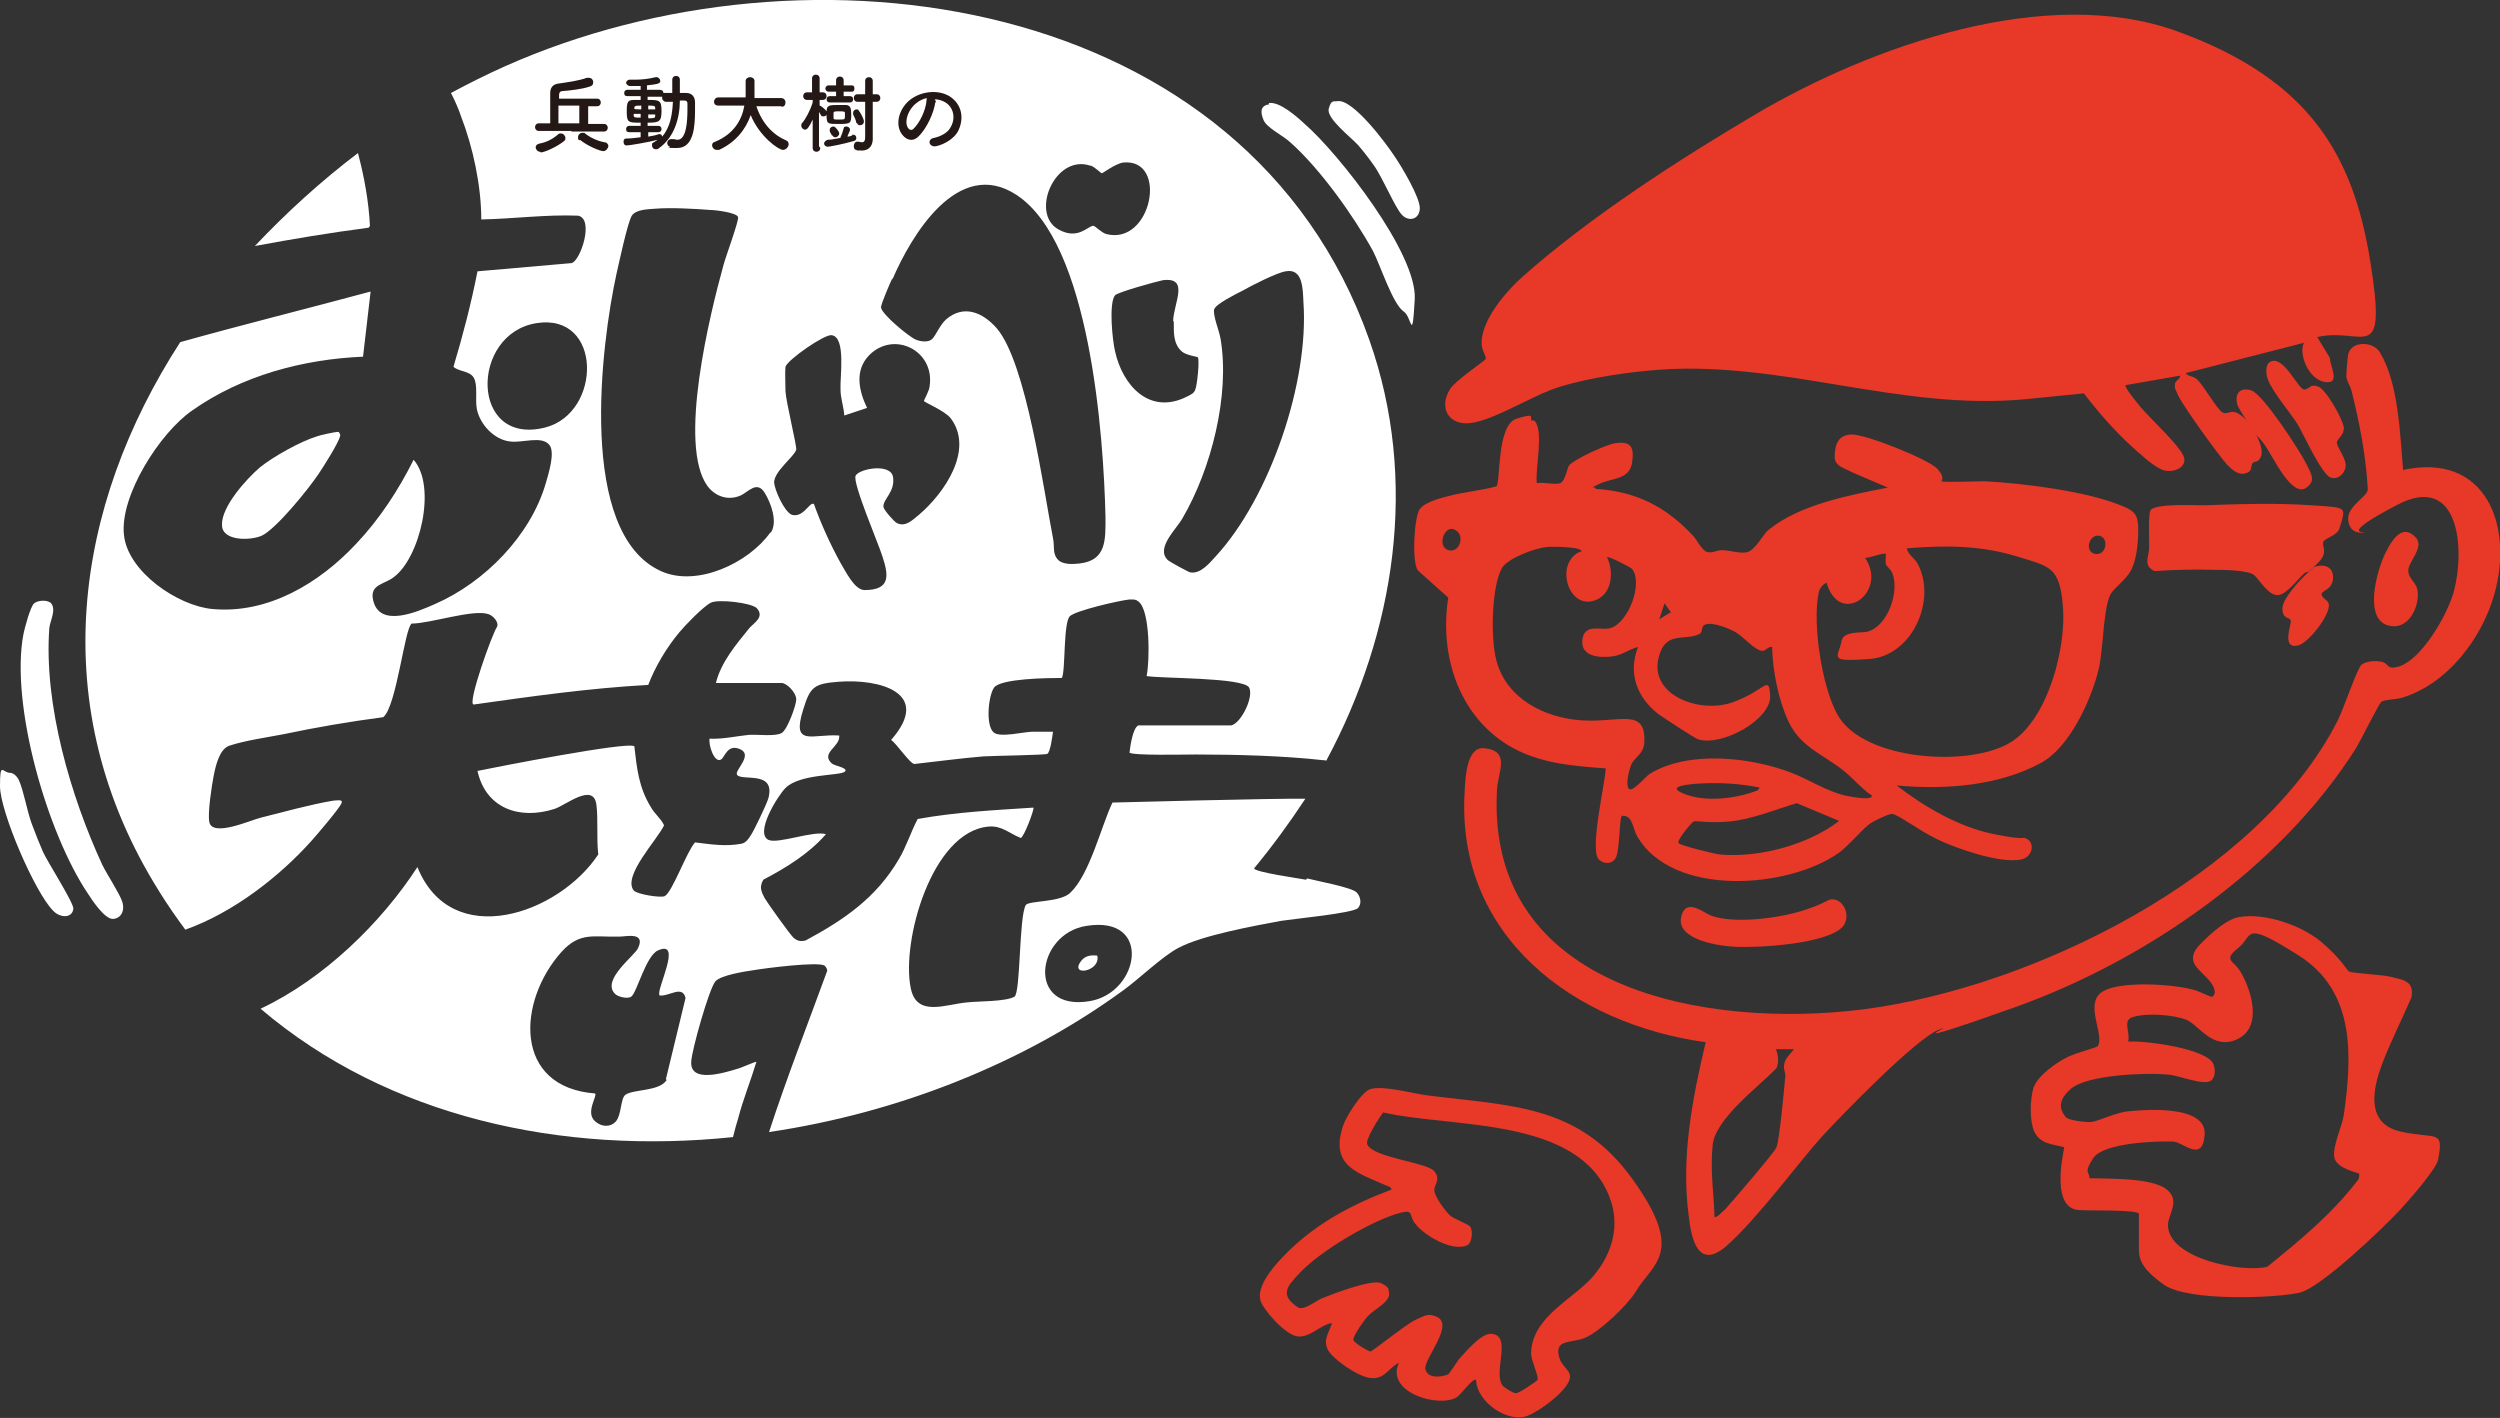 <?xml version="1.0" encoding="UTF-8"?>
<svg id="_レイヤー_1" data-name="レイヤー_1" xmlns="http://www.w3.org/2000/svg" version="1.1" viewBox="0 0 395.3 224.2">
  <rect x="0" y="0" width="395.3" height="224.2" fill="#333333" stroke="none"/>
  <!-- Generator: Adobe Illustrator 29.4.0, SVG Export Plug-In . SVG Version: 2.1.0 Build 152)  -->
  <defs>
    <style>
      .st0 {
        fill: #e73828;
      }

      .st1 {
        fill: #231815;
      }

      .st2 {
        fill: #fff;
      }
    </style>
  </defs>
  <g>
    <path class="st2" d="M8,95.3c1,1-.1,2.9-.2,4-.9,12.1,3.4,26.7,8.4,37.5.8,1.6,2.6,4.3,3.1,5.7s-.1,2.7-1.4,2.8-3.3-2.9-4-4c-6.4-9.5-12.3-29.8-10.2-41,.2-1,1.1-4.4,1.7-4.9s2.1-.6,2.7,0Z"/>
    <path class="st2" d="M200.6,16.3c1.7-.3,4.4,2.1,5.7,3.3,5.4,4.7,17.8,20.5,17.4,27.7s-.5,2.8-1.7,2c-1.8-1.2-3.7-7.3-4.9-9.6-3-5.5-8.5-13.2-13.2-17.3-1.1-1-3.6-2.2-4.1-3.4s-.6-2.3.9-2.5Z"/>
    <path class="st2" d="M1.6,122.2c.6,0,1.2.7,1.4,1.2.7,1.5,1.3,4.9,2,6.8s1.2,3.1,1.8,4.5,4.9,8.1,4.8,9c-.2,1.6-2.2,1.4-3.2.3C5.5,141.1,0,128.3,0,124.3s.4-2.1,1.6-2.1Z"/>
    <path class="st2" d="M211.5,16c2.4-.4,7.7,6.7,9,8.7,1.1,1.6,4.1,6.6,4,8.3s-1.7,2.1-2.8,1-3.1-6-4.5-7.9c-.7-1-1.7-2.3-2.5-3.2-1.1-1.2-5-4.2-4.6-5.7s.8-1.1,1.3-1.2Z"/>
    <g>
      <path class="st2" d="M170.9,152c-1.8,2.5,3.2,1.6,2.6-.9-1.1-.1-1.9,0-2.6.9Z"/>
      <path class="st2" d="M58.5,35.8c-.2-4-.9-7.8-1.9-11.6-5.8,4.4-11.3,9.4-16.3,14.7,5.9-1.1,11.9-2.1,18-2.9l.2-.3Z"/>
      <path class="st2" d="M53.3,68.3c-.3,0-2.7.5-3.2.7-2.6.8-6.9,3.2-9,4.9-2.1,1.8-6.1,6.2-6,9.1,0,2.6,4.5,2.5,6.3,1.7,2.3-1.1,7.4-7.4,9-9.8.8-1.2,3.1-4.8,3.4-6,0-.3-.2-.6-.3-.6Z"/>
      <path class="st2" d="M206.5,139.1c-1-.2-8.2-1.2-8.2-1.8,2.9-3.5,5.6-7.2,8.1-11-4.2-.1-30.5.6-30.5.6-1.8,3.8-3.6,11.4-6.7,14.3-1.6,1.5-6.5,1.2-7,1.9-1.1,1.9-.8,13.9-1.8,14.5-1.4.8-5.8.7-7.5.9-3.4.3-8,2.4-8.9-2.3-1.5-7.3,3.3-24.7,12.3-25.5,2.1-.2,3.3,1.1,5.1,1.8.5-.1,2.2-4.6,2-4.8-6.1.4-12.2.7-18.3,1.8-1.1,2.1-1.8,4.4-3,6.4-3.6,6.1-8.6,9.5-14.7,12.8-.8.2-1.3.1-1.9-.4-.5-.4-4.2-5.6-4.6-6.3-.5-1-.9-1.7-.2-2.9,3.6-1.9,7.2-4.1,9.9-7.2-2-.6-7.6,1.6-9.1.9-2.2-1.1,1.5-7,2.7-8.2,2.3-2.3,8.7-1.9,9.4-2.6.6-.6-1.7-.9-2.1-1.3-1.8-1.7,1.4-2.6,1.2-4.4-4.2-.3-7.6,1.9-5.7-4.1,1.1-3.6,1.7-4.1,5.6-4.4,6.4-.5,14.9,1.7,8.3,9.2.9.6,3,3.8,3.7,3.8,3.6-.4,7.3-.9,10.9-1.2,1.5-.1,9.7-.2,10.1-.4.5-.3.8-2.8.9-3.5-1.1,0-2.1,0-3.2,0-1.4,0-5.2,1-6.2.1-1.3-1.2-.8-5.9.1-7.1,1.1-1.4,8.3-1.5,10.7-1.5.6-1,.2-8.9,1.3-9.8,1.1-.9,7.6-2.4,9.3-2.6.6,0,1-.1,1.5.3,1.9,1.4,1.8,9.5,1.3,11.8,2.3.4,15.2.2,16.2,1.8.8,1.4-1.2,5.6-2.8,6h-14.7c-.9.4-1.3,3.4-1.4,4.3.4.5,9,.3,10.4.3,6.4,0,13.9.2,20.2.9.2,0,.4,0,.5.1,10.9-20.3,14.7-44.3,6.8-66.6C197.1-1.1,127.8-10.9,79.8,10.5c-2.9,1.3-5.7,2.7-8.5,4.2.7,1.3,1.3,2.8,1.6,3.7,1.9,4.9,3.2,11,3.2,16.3,5.1-.1,10.2-.8,15.3-.6,2.6.5.4,7.1-1,7.5l-14.9,1.3c-1,5.1-2.3,10.1-3.8,15.1.9.8,2.5.6,3.2,1.7.7,1.2.2,3.4.5,5,.5,2.4,2.7,4.8,5.2,5.1,2,.3,5.1-1,6.3.6.9,1.2-.2,4.6-.6,6-2.4,8.3-9.7,15.7-17.5,19.1-2.7,1.2-8.8,3.9-9.8-.6-.6-2.5,1.8-2.5,3.2-3.6,4.2-3,6.9-14.4,3.2-18.6-2.4,4.8-5.4,9.4-9.1,13.3-5.8,6.2-13.9,11.1-22.7,10.3-5.5-.5-13.4-5.9-14-11.7-.7-6.2,5.7-16.2,10.8-19.7,7.8-5.5,17.5-8.1,27-8.5l1.2-10.3c-10,2.7-20.1,5.2-30.1,8-16.7,25.8-21.7,57.6-3.3,86.9,1.3,2.1,2.7,4.1,4.1,6,7.6-2.7,14.9-8.4,20-14.1.8-.9,4.4-5.1,4.7-5.9.3-.7-.9-.4-1.3-.4-3.6.6-7.9,1.8-11.5,2.7-1.6.4-7.6,3.1-8.1.7-.3-1.4.4-5.9.7-7.4.3-1.5.9-4.2,2.5-4.7,2.4-.8,5.9-1.3,8.5-1.8,5.2-1.1,10.5-2,15.8-2.7,2.1-1.7,3.4-14.2,4.5-14.8,2.9,0,9.7-2.3,12.1-1.5.7.2,1.7,1.2,1.4,2-.7.9-4.8,12.3-3.7,12.3,9.2-1.3,18.4-2.6,27.6-3.1,1.1-2.9,2.9-5.9,4.9-8.3.9-1.1,3.8-4.1,5-4.7,1.1-.6,6.5,0,7.3.9,1.2,1.4-.5,2.3-1.2,3.1-2.1,2.6-4.5,5.4-5.3,8.7h10.4c.8,0,2.3,1.5,2.3,2.6,0,.9-1.4,4.8-2.3,5.3-1,.6-3.8.2-5.2.3-2,.2-4.1.7-6.2.6-.2.9.7,3.9,1.8,3.3.6-.3,1-2.6,3.1-1.6,1.9.9-.8,3.2-.6,3.9.4,1.3,6.2-.8,5,3.8-.2.8-2.3,5.2-2.8,5.9-.4.6-.7,1.1-1.4,1.3-2.6.5-4.9.1-7.4-.2-1.3,1.4-3.6,7.9-4.8,8.5-.7.3-4.4-.3-4.9-.9-1.8-2.3,3.8-8.1,4.8-10.3-.5-1.1-1.5-1.8-2.1-2.9-1.9-3.1-2.2-6.1-2.6-9.6-1-.8-21.9,3.3-24.8,3.9,1.3,5.9,6.6,7.8,12.2,6,1.8-.6,6.1-4.2,6.6-.7.3,2.3,0,5.5.3,7.9-6.2,9.4-23.2,15.4-28.6,2-5.7,8.8-14.8,17.7-24.8,22.4,20.2,17.2,47.7,23.1,74.7,20.3.3-1.2.6-2.3.8-2.9.8-3.1,2-6,2.9-9-.1-.1-2.5,1-3,1.1-2,.6-7.6,2.4-7.3-1.2.1-1.8,2.8-11.4,3.8-12.6.8-1,4.7-1.6,6.1-1.8,1.7-.3,10.3-1.4,11.2-.7.2.2.4.5.4.8-3.1,8.5-6.4,16.9-9.2,25.5,20.3-3,40.1-10.8,56-22.4,2.5-1.8,6.2-5.4,8.7-6.7,3.7-2,12-3.5,16.3-4.3,1.9-.3,11.3-1.2,12.1-2,.7-.7.4-1.9-.2-2.5-.8-.8-6.3-1.8-7.8-2.2ZM192,48.9c.2-.8,3.4-2.4,4.4-2.9,1.4-.8,5.5-2.9,6.9-3.1,2.7-.5,2.7,2.7,2.8,4.9.9,12.6-5.3,30.9-13.9,40.2-1,1.1-2.4,2.8-4,2.5-.2,0-3.3-1.7-3.5-1.9-2.1-1.9,1.4-5,2.3-6.7,4.5-7.7,7.5-19.4,6-28.3-.2-1.3-1.3-3.8-1-4.8ZM185.6,50.9c0,1.7-.1,3.5,1.3,4.7.7.6,2.5.8,2.5.9.3.4-.1,4.4-.4,5.1-.2.6-.7.8-1.3,1.1-5.9,3-10.2-1.7-11.4-7.2-.4-1.7-1-7.5,0-8.8.4-.5,6.6-2.2,7.6-2.4,4.2-.5,1.7,3.6,1.6,6.4ZM172.5,26.2c.6.2,1.6,1.2,1.7,1.2.2,0,2.1-1.5,3.4-1.7,7.2-.7,4.5,13.2-2.7,11.3-.7-.2-1.8-1.3-2-1.3-.9,0-2.4,2.3-5.5.6-4.6-2.5-.6-12,5-10.1ZM141.1,44.2c3-7,10.4-19.4,19.6-13.4,11.7,7.6,13.8,38.2,14.1,50.9,0,3.6.2,6.9-4.1,7.4-1,.1-2.3.2-3.2-.4-1.2-1-.7-2.3-1-3.6-1.5-7.7-4.2-27.7-8.9-33.2-2.2-2.5-5.2-3.8-8-1.4-1,.9-1.6,2.5-2.2,3.1-.6.6-1.9.4-2.6.1-1-.4-5.4-4-5.5-5.1,0-.5,1.4-3.8,1.8-4.6ZM86.2,67.6c-11.9,3-11.9-14.8-1.4-16.5,10.5-1.7,10.4,14.2,1.4,16.5ZM121.8,84.2c-3.4,4.8-11.6,8.7-17.3,6.1-13.2-6-9.5-35.7-7-47.1.4-1.7,1.7-7.9,2.4-9.1.7-1,2.5-1,3.7-1.1,2.4-.2,6.2,0,8.7.2.8,0,4.1.4,4.4,1.1.2.5-2,6.4-2.3,7.6-2.1,7.6-7.3,28.5-2.5,35,1.3,1.7,3.4,2.3,5.3,1.4,1.2-.6,2.5-2.3,3.7-.4,1,1.6,2.1,4.6,1,6.3ZM125.2,81.4c-1.2-.5-2.7-3.9-2.8-5.1,0-1.8,3.2-4.1,3.5-5.2.1-.6-1.6-7.5-1.7-9.2,0-.9-.1-3.2,0-3.9.3-1.1,6.2-5.2,7.3-5,2.3.3,1.3,6.6,1.4,8.6,0,1.3.5,2.7.6,4.1l3.6-1.2c-1.3-2.7-2-5.9.3-8.3,3.9-4,10.4-.8,9.6,4.8,0,.7-.9,2.2-.9,2.4,0,.2,3.2,1.5,4.2,2.7,3.8,5-1,11.9-5,15.3-1,.8-2.1,2-3.5,1.3-.4-.2-2-2-2.1-2.5-.2-1.2,1.9-2.4,1.5-4.8-.4-2.2-5.3-1.3-5.9-.2-.6,1,3.7,11,4.2,12.7,1,3,1.4,5.4-2.8,5.4-1.6,0-3-3-3.8-4.3-1.6-2.9-3.1-6.2-4.2-9.3-.7-.5-1.7,2.5-3.8,1.6ZM105.4,170.8c-1.2,1.8-5.2,1.4-6.5,2.3-.8.6-.6,3.1-1.5,4.2-.9,1-2.3.9-3.3,0-1.6-1.4.4-4,0-4.4-13-1-12.3-14.6-5.3-22.4,2.9-3.2,5.1-2.3,9.1-2.4,1.1,0,4.2-.8,3,1.8-.5,1.2-5.8,5-3.7,7.2.4.5,2,.9,2.6.5.9-.6,2.3-6.4,4.2-7.3,4.1-1.9-.4,6.4.3,7.1,1.5.2,3.6-1.7,4.1.4l-3.1,12.8ZM172.3,158.3c-10.1,1.7-8.5-10.7-.5-11.9,10.5-1.7,8.4,10.6.5,11.9Z"/>
    </g>
  </g>
  <g>
    <path class="st0" d="M356.7,68.6c0-.1-.2-.2-.3-.3s-.1-.4-.3-.6-.2-.2-.3-.3c-.4-.6-1.8-2.8-2-3.3-.5-1.7.2-2.9,2.1-2.4s7.8,9.7,8.7,11.5,1.6,2.8.1,3.9c-2.3,1.7-5.3-4.9-6.5-6.6s-1.2-1.3-1.6-1.9Z"/>
    <path class="st0" d="M356.7,68.6c.5,1,1.2,2.6.8,3.6s-1,.7-1.3,1-.1,1.1-.6,1.4c-1.4.9-2.7-.3-3.6-1.3-1.4-1.6-6.9-9.2-7.6-10.8s-.5-1-.5-1.7.9-.8.8-1.4l-8.6,1.5c-.3.3,2.1,3.1,2.4,3.5,1.4,1.7,6.8,6.6,6.9,8.2s-2.2,2.3-3.7,1.6-3.5-2.6-4.4-3.4c-2.8-2.5-5.5-5.6-7.8-8.6l-9,.9c-20.5,2-39.4-6.5-59.8-4.5-4.5.4-11.5,1.5-15.6,3.1-3.4,1.3-9.2,4.8-12.6,5.2s-5.1-2.4-3.2-5.4c.8-1.3,5.4-4.4,5.6-4.7s-.5-1.3-.6-2.1c-.4-3.8,3.9-8.7,6.5-11,10.6-9.4,24.7-18.5,36.9-25.7,18.2-10.7,45.9-20.6,66.7-13s27.7,19.5,30.4,36.4-1.1,10.2-8.4,11.9l2,3.3c0,1.3,1.8,4.2-.8,3.8s-4.2-4.5-3.3-6.2l-18.7,4.8c.3.5,1,.4,1.7.9,1,.8,3.3,4.9,4.1,5.3s1.2-.3,2.1,0,2.1,1.6,2.4,2,.2.2.3.3.2.4.3.6.3.2.3.3Z"/>
    <path class="st0" d="M242.6,66.5c1.6,1.5.1,7.7.4,9.9,1-.2,2.9.3,3.7,0s1.1-2.4,1.4-2.8c.8-1,5.9-3.3,7.2-3.5,2.5-.4,3.1.5,2.8,2.8-.3,3.1-3.3,2.6-5.4,3.7s-.5,0-.4.7c6.4.4,11.1,2.8,15.4,7.4.6.6,1.4,2.4,2.3,2.6s1.6-.4,2.4-.3c1.2,0,2.7.6,3.9.3s2.6-2.9,3.2-3.4c4.9-4.1,12.9-5.6,19-6.8l-5.6-2.4c-1-.6-2.7-.9-2.8-2.3,0-1.9.4-3.6,2.6-3.7s12.2,3.9,13.6,5.4.6,1.9.7,2c.2.2,5.8,0,6.8,0,6.1.3,16.5,1.6,22,4,1.9.8,2.3,1.5,2.3,3.7s-.3,5.2-1.4,6.8-2.7,2.6-3.1,3.6c-1.1,2.7-1,8.6-1.8,11.8-1.2,4.8-4.6,12.3-9.2,14.7-6.7,3.6-15.2,4.2-22.7,3.5,4.4,3.4,9.9,6.6,15.4,7.7s4.4.3,5.1.7c1.5.7.9,3-.8,3.3-3.3.7-10.2-1.7-13.3-3.2s-6.4-4.1-7.2-4-2.9,1.2-3.2,1.4c-1.2.7-3.5,3.6-5.2,4.8-8.2,5.7-26.2,6.9-31.8-2.6-.8-1.4-.7-3.4-2.4-3.3-.5,0-.3,5.7-1.1,6.8s-2.1.6-2.6.1c-1.5-1.5,1-12,1.1-14.4-5.5-.4-10.7-.8-15.5-3.7-7.9-4.9-10.8-14.4-9.4-23.3l-4.8-4.3c-1-1.3-.6-8.5.3-9.7s3.6-1.8,4.3-2c2.5-.7,5.3-.9,7.8-1.6.7-.5,0-9.7,3.2-10.7s2-.1,2.4.3ZM230.5,84.1c-1.8-1.8-3.4,2-1.7,2.8s2.8-1.7,1.7-2.8ZM331.7,84.7c-1.5,0-2.1,2.7-.3,2.9s2.1-2.9.3-2.9ZM250,87.3c.7-.9-5-.9-5.5-.8-1.8.2-6,1.7-7,3.3-1.7,3-1.8,11.3-.9,14.6,1.6,6.1,7.6,9.1,13.5,9.5s10.2-2.1,9.9,3.5c-.1,1.9-1.6,2.3-2.1,3.6s-.9,3.6-.2,3.8,2.5-2,3.1-2.4c6.1-3.8,16-2.7,22.5-.2,2.8,1.1,5.5,2.9,8.5,3.6.6.1,4.2.9,4.2,0-1.7-1.1-3.1-2.9-4.7-4.1-3.2-2.5-6.6-3.6-8.5-7.6-1.6-3.4-2.5-8-2.6-11.8-.6-.1-.9.5-1.4.6-1.1.2-3.1-2.2-4.3-2.9s-3.6-1.6-4.7-1.3-.3,1.2-1.2,1.6c-2.1,1-4.9-.4-6.1,2.9-2.4,6.5,6,9.7,11.3,7.9s5.9-4.6,6.1-1.1c.2,3.8-7.7,8.1-11.4,6.9-.6-.2-5.6-3.5-6.3-4-3.4-2.7-4.8-6.4-3.2-10.6-1.5.4-2.5,1.3-4.1,1.5s-5,.2-4.7-2.6,3.1-1.4,4.5-1.9c2.8-.9,5.1-7,3.4-9.3-.2-.3-3.8-2.1-4-1.9,1,2,.9,5.2-1.2,6.5-4.7,2.7-7.4-5.5-3-7.4ZM288.7,92.2c-.5.2-1,.9-1.1,1.4-1.1,4.8.5,15.2,3,19.5,4.2,7.3,21.3,8.3,27.6,4.1,5.7-3.8,8.5-14.8,8-21.2s-2.1-6.4-6.9-7.9c-6-1.9-11.6-1.9-17.8-1.4.2,1,1.1,1.4,1.7,2.4,3.1,5.7-.8,14.6-7.6,15.1s-4.9-.2-4.4-2.9c.3-1.5,2.9-1.2,4-1.4,3.3-.8,5.2-6.4,4-9.3-.2-.6-.9-1-1-1.4s0-1.5,0-1.6c-.3-.3-2.7.7-3.3.6,3.7,5.4-4,11.1-6.1,3.9ZM262.4,97.9l1.8-1.1-1-1.4-.8,2.4ZM278.1,124.5c-3-.6-6.4-.8-9.5-.6s-5.2.7-1.5,1.9c3,.9,6.9.5,9.9-.5.4-.2,1.1-.2,1.2-.8ZM265.4,133.3c.3.4,5.6,1.7,6.5,1.8,6.1.6,14-1.5,18.9-5.3l-6.7-2.8c-3.4,1-7.2,2.6-10.7,2.9s-5.2-.2-5.6,0-2.7,3-2.4,3.4Z"/>
    <path class="st0" d="M380,74.3c13-2.8,17.5,8.7,14.4,19.7-2,7-7.4,14.1-14.5,16.3-.8.3-3,.3-3.4.7s-3.2,6-3.9,7.2c-11.9,18.9-33.3,33.7-54.1,41.1s-8.4,2.2-11.9,3.5-15.2,13.3-18.5,16.9-10.2,13-15.1,17.3c-4.6,4-5.6-1.3-6-4.9-1.2-9.2.6-18.4,2.7-27.3-20.9-2.9-39.6-16.8-38.1-39.8.1-2,.3-6.9,3-6.7,4.4.4,2.2,3.8,2.1,6.7-1.7,31.7,33.4,37.7,57.9,34.6,26.6-3.4,62.4-20.9,75-45.6.9-1.7,3.1-8.3,3.8-8.9s2.5-.7,3.4-.4.6,1.1,2.1.8c3.9-.8,8.2-8.5,9.1-12,1.8-6.6.9-18.8-8.9-13.7s-4.7,4.2-5.3,4.4c-1.5.2-2.4-.6-2.5-2-.2-2.2,3-3.6,3.1-4.8-.3-5.4-1.3-10.5-2.6-15.7-.2-.7-.8-1.6-.8-2.2s.2-3,.3-3.5c.5-2.1,3.9-2.1,5-.3,3,4.9,3.2,13.2,3.7,18.9ZM283.8,165.9h-3c.4.9.5,2,.1,3-2.9,3-9.7,8-10.1,12.2s.2,7.7.3,11.3c.3.3,1.4-1,1.7-1.2,1-1.1,7.8-9,8.1-9.8.5-1.3,1.2-9.2,1.4-11.3,0-.5-.3-1-.2-1.7.1-1.1,1.1-1.8,1.7-2.7Z"/>
    <path class="st0" d="M338.2,191.9c-.5-.7-8.5-.4-9.8-.6-3.7-.6-2.5-7.4-2-9.9-1.9-.5-3.9-.5-4.8-2.6-.7-1.8-.6-4.9-.1-6.7.6-2,3.8-4.2,5.5-5s4.5-1.4,4.7-1.7c1.2-1.8-2.5-7.1,1.1-8.8,3-1.5,11.1-1,14.4,0,.6.2,2.4,1.1,2.6,1s.4-.4.4-.7c-.2-3-5.8-4-2.3-7.6s5.4-4.2,6.2-4.3c4-.7,9.8,1.3,12.9,3.9s4.1,4.5,4.4,4.7c.6.3,5,.5,6.4.8,2,.5,4,.6,3.5,3.3-1.5,3.5-3.4,7.2-4.7,10.7s-2.7,9.2,2.9,10.5,7-.5,6,4.5c-.3,1.5-4.7,6.5-6,7.9-2.7,2.9-12.5,12.3-15.9,13.1s-17.6,1.5-21.5-1.3-3.9-4.3-3.9-6v-5ZM373,185.6c-.1-.2-3.6-.8-3.9-2.6s1.2-4.8,1.5-6.7c1.3-9.2,1.9-19.5-7.1-25.2s-7.1-3.2-9.6-1.2-.7,1.9.4,3.8c1.7,2.9,3.5,8.7-.5,10.6s-6.2-2.4-8.2-3.1-5.8-1.1-8.3-.4c-1.8.5-.4,2.4-.8,3.9,2.6-.2,12.6,1.1,13.5,3.6.3.8.3,1.9-.3,2.5-1.1,1-5.2-.8-7-.9-3.3-.3-12.7,0-15.3,2.3s-1.2,3.8-.8,4.4,3.6.9,4,.8c1,0,4.1-1.6,6.1-1.7,3-.3,12.2-.9,11.9,3.7s-3.5,1.1-5,1.1c-2.7-.1-11,.2-12.6,2.6s-.6,2.2-.6,3.2c3,.1,9.7-.1,12.1,1.7s.3,4,.3,5.7c0,5.3,11.7,7.6,15.7,6.6,5.3-4.3,10.2-8.3,14.4-13.8.1-.2.2-.8.1-.9Z"/>
    <path class="st0" d="M233.3,218.2c-.4-.3-2.3,2.3-2.9,2.7-2.8,1.8-11.4-.7-9.2-5.4-1.7.8-2.2,2.6-4.4,2.4s-6.1-3.1-6.8-4.4c-.9-1.7.2-2.8.6-4.3-1.9.3-3.5,2.4-5.5,2.1s-5.5-4.4-5.8-5.7c-.6-2.1,1.8-5,3.2-6.5,4.9-5.3,10.9-8.5,17.5-11,0-.4-.4-.5-.7-.6-4.7-2.1-9.1-3.1-6.9-9.6.5-1.4,2.9-5.3,4.3-5.7,2.1-.6,6.6.7,9,1,13.3,1.7,23.9,1.4,32.4,13.2s3.2,13.3.5,17.9c-1.3,2.1-5.6,6.2-7.9,7.2s-5.1.1-4.1,3.3c.6,1.8,2.7,2.1,1,4.4s-5.1,4.3-5.9,4.6c-3.1,1.4-8.3-2.1-8.3-5.7ZM229,217.3c.1,0,1.4-2,1.7-2.4,1.1-1.2,3.5-4.1,5.1-4,3.4.2.2,6.1,1.8,8.2.3.3,1.6,1.2,2.1,1.2s3.3-1.9,3.4-2.1c.3-.4-1-3.1-1-4.1,0-5.9,6.8-8.7,9.9-12.4,3-3.6,4.2-8,2.5-12.4-4.9-12.8-24.9-10.9-35.8-13.4-.6.8-2.9,4.3-2.5,5.1,1.1,2.1,9.5,2.8,10.6,4.2s-.1,2.1,0,3.1,1.8,3.3,2.5,3.9,3,1.4,3.2,1.8c.4.6.3,2.5-.5,2.9-2.4,1.1-6.9-1.6-8.3-3.5-.9-1.2-.2-2.1-2-1.7-4.6,1.1-13.1,6.2-16.3,9.7-2,2.1-3,3.4-.2,5.3.9.6,2.7-.9,3.8-1.4,1.7-.7,8-3.1,9.4-2.4s1.1,1,1.2,1.3c.5,1.6-2.2,2.7-3.3,3.9-.5.5-2.5,3.3-2.3,3.8s2.4,1.8,2.7,1.8,5.6-4.3,7.1-5,2-1,3.1-.6c3.5,1.1-2,6.9-1.5,8.5s3,1,3.6.7Z"/>
    <path class="st0" d="M365.1,90.4c0,0-.5,0-.8.3-1.1,1-2.8,3.4-4.2,3.4s-2.7-2.2-3.6-3.1-5.2-.9-6.6-.9c-3.1-.1-6.2,0-9.2.2-1.8-.8-1-2.1-.9-3.4s-.2-5.8.3-6.3c1-1,6.8-.7,8.3-.7,5.6-.2,11.6-.4,17.2,0s5.4.1,4.3,3.7c-.3,1-2.2,1.5-2.5,2s.3,1.2,0,2.1-1.3,1.7-1.7,2.1-.2.2-.3.3c-.1,0-.2.2-.3.3Z"/>
    <path class="st0" d="M365.8,89.7c1.5-.6,3.2-.2,3.1,1.7s-1.7,1.9-1.8,2.5,1,1,1.1,1.5c.5,1.6-3.3,6.5-5,6.7-2.5.4-.8-3.4-1-4s-1.3-.1-1.3-1.9c0-1.6,3-4.8,4.3-5.9.1,0,.2-.2.3-.3.1,0,.2-.3.3-.3Z"/>
    <path class="st0" d="M289.7,142.2c1.9,0,3,2.7,1.7,4.3-2.5,2.8-13.5,3.4-17.1,3.2s-10.1-1.5-8.2-5.5c1-1.9,3.4.2,4.5.6,3.7,1.3,10.6.4,14.4-.8s3.9-1.8,4.7-1.8Z"/>
    <path class="st0" d="M358.6,57.5c2.2-2.2,4.8,4.3,5.8,4.1s.8-.9,2.1-.5,4,5.3,4.1,6.5-1.1,1.8-1.1,2.4,1.3,2.3,1.4,3.4-1,2.6-2.4,2.1-4.3-6.9-5.2-8.4-4.1-5.3-4.7-7.1c-.3-.7-.4-2,.1-2.6Z"/>
    <path class="st0" d="M382,85c1.4,1.5-1.2,3.8-1.2,5.2s1.4,1.9,1.5,3.4c.2,2.4-1.4,5.8-4.2,5.4-4.6-.6-2.3-8.8-.9-11.6s2.9-4.4,4.8-2.4Z"/>
  </g>
  <g>
    <path class="st1" d="M90.4,20.7h-5.2c-.4,0-.6-.3-.6-.6s.2-.6.6-.6h1.8v-4.8c0-.7.3-1.4,1.4-1.5,1.3-.2,3-.4,4.4-.9.1,0,.2,0,.3,0,.4,0,.7.3.7.7s-.2.6-.6.7c-1.2.4-3,.6-4.2.7-.5,0-.6.3-.6.7v.5h6c.4,0,.6.3.6.6s-.2.6-.6.6h-1.4v2.8h2.5c.4,0,.6.3.6.6s-.2.6-.6.6h-5.2ZM85.4,24c-.4,0-.7-.4-.7-.7s.2-.5.6-.6c1.1-.2,2.1-.7,3-1.5.1-.1.3-.1.4-.1.4,0,.7.4.7.7s0,.3-.2.5c-1.1.9-3.1,1.8-3.7,1.8ZM91.7,16.7h-3.4s0,2.8,0,2.8h2s1.3,0,1.3,0v-2.8ZM91.6,22.2c-.2-.1-.2-.3-.2-.5,0-.4.3-.7.7-.7s.3,0,.4.1c.9.7,2,1.2,3.1,1.4.4,0,.6.4.6.6s-.3.8-.8.8-2.5-.8-3.7-1.8Z"/>
    <path class="st1" d="M101.3,20.9h-1.8s0,0,0,0c-.4,0-.5-.2-.5-.5s.2-.5.5-.5h1.8v-.5c-2,0-2.2,0-2.2-1.9s.4-1.7,2.2-1.7v-.6h-2.1c-.4,0-.5-.2-.5-.5s.2-.5.5-.5h2.1s0-.6,0-.6c-.8,0-1.4,0-1.7,0s-.6-.3-.6-.5.2-.5.6-.5h0c.3,0,.5,0,.8,0,1,0,2.1-.1,3.3-.4,0,0,0,0,.1,0,.3,0,.6.3.6.6,0,.4-.3.5-2.1.7v.7s2,0,2,0c.4,0,.6.2.6.5s0,0,0,0c0,0,.2,0,.3,0,.4,0,.7,0,1.1,0v-2.1c0-.4.3-.6.6-.6s.6.2.6.6v2.1c.3,0,.7,0,1,0,.9,0,1.4.6,1.4,1.5,0,.4,0,.8,0,1.2,0,2.6-.2,6-2.8,6s-.8,0-1.2-.2c-.3-.1-.4-.4-.4-.6s.2-.6.6-.6.2,0,.3,0c.3,0,.5.1.7.1.6,0,1.6-.4,1.6-4.8s0-.6,0-.9c0-.4-.2-.5-.5-.5-.2,0-.5,0-.7,0,0,2.8-.9,5.9-3.4,7.6-.1.1-.3.1-.4.1-.4,0-.6-.3-.6-.6s0-.4.3-.5c.2-.1.4-.3.6-.4-1.5.4-4.5.9-4.9.9s-.5-.3-.5-.6.1-.5.5-.5c.7,0,1.5-.1,2.2-.2v-.8ZM101.3,18h-1.1c0,0,0,.2,0,.2,0,.4.2.4,1.1.4v-.7ZM101.4,16.7c-1,0-1.1,0-1.1.5h0c0,.1,1.1.1,1.1.1v-.6ZM102.5,20.9v.7c.6-.1,1.2-.2,1.7-.4,0,0,0,0,.1,0,.2,0,.4.2.4.4,1.3-1.5,1.6-3.5,1.7-5.5-.4,0-.8,0-1.1,0s-.6-.3-.6-.6,0-.1,0-.2c0,0-.2,0-.3,0h-2v.5c1.8,0,2.2,0,2.2,1.7s-.3,1.9-2.2,1.9v.5h1.7s0,0,0,0c.3,0,.5.2.5.5s-.2.5-.5.5h-1.7ZM103.6,17.1c0-.4-.2-.4-1.1-.4v.6h1.1v-.2ZM102.5,18v.7c.9,0,1.1,0,1.1-.4,0,0,0-.1,0-.2h-1.1Z"/>
    <path class="st1" d="M123.7,16.8h-4.1c.9,2.7,2.6,4.5,4.7,5.4.3.1.4.4.4.6,0,.4-.4.9-.9.9-.7,0-3.7-2.1-5.1-5.5-.8,2.3-2.4,4.3-5,5.5-.1,0-.2,0-.4,0-.4,0-.7-.4-.7-.7s.1-.5.5-.6c2.9-1.2,4.2-3.4,4.6-5.7h-4.1c0,0,0,0,0,0-.5,0-.7-.3-.7-.6s.2-.7.7-.7h4.3c0-1.2,0-2,0-2.1v-.5h0c0-.4.4-.6.7-.6s.7.2.7.6v.3c0,.6,0,1.3,0,1.9v.5s4.2,0,4.2,0c.4,0,.7.3.7.7s-.2.7-.7.7h0Z"/>
    <path class="st1" d="M129.7,23.4c0,.4-.3.6-.6.6s-.6-.2-.6-.6h0s0-4.5,0-4.5c-.6,1.3-.9,1.6-1.2,1.6s-.6-.3-.6-.6,0-.3.1-.4c.6-.7,1.3-2,1.7-3.3v-.4h-.9s0,0,0,0c-.4,0-.6-.3-.6-.6s.2-.6.6-.6h.8v-2.2s0,0,0,0c0-.4.3-.6.6-.6s.6.2.6.6h0s0,1,0,2.2h.5c.4,0,.6.3.6.6s-.2.6-.6.6h-.5c0,.3,0,.6,0,.9.2,0,.9.6,1.1.9,0,0,0,0,0,0h0c0-1,.5-1,2-1s.7,0,1,0c.8,0,.9.6.9,1.5,0,1.4-.1,1.5-1.9,1.5s-1.9,0-2-1v-.5c0,.2-.3.3-.5.3s-.3,0-.4-.2c-.1-.2-.2-.3-.3-.5,0,2.2,0,5.4,0,5.4h0ZM134.7,21.3c0,0,.1,0,.2,0,.3,0,.5.2.5.5s-.1.4-.4.5c-1.7.5-3.9.9-4.1.9-.4,0-.6-.3-.6-.5s.2-.5.6-.6c.7,0,1.3-.2,2-.3,0,0,0,0,0-.1.2-.4.3-.7.5-1.4,0-.2.2-.3.4-.3.3,0,.6.2.6.5s-.4.9-.4,1.1c.3,0,.6-.1.8-.2ZM131.2,16.2c-.3,0-.5-.2-.5-.5s.2-.5.5-.5h1v-.7h-1.2c-.3,0-.5-.3-.5-.5s.2-.5.5-.5h1.2v-.8c0-.4.3-.6.6-.6s.6.2.6.6v.8h1.3c.3,0,.4.2.4.5s-.1.5-.4.5h-1.3v.7h1c.3,0,.5.2.5.5s-.2.5-.5.5h-3.1ZM131.6,21.5c-.2-.4-.4-.6-.4-.8,0,0,0-.1,0-.2,0-.3.3-.5.6-.5s.9.8.9,1.1-.3.6-.6.6-.3,0-.4-.3ZM131.8,18.6c0,.3,0,.3.9.3s.9,0,.9-.6,0-.3,0-.4c0-.2,0-.3-.8-.3s-1,0-1,.3v.6ZM135.4,19.5c0-.4-.3-1-.5-1.4,0,0,0-.2,0-.3,0-.3.3-.5.5-.5s.3,0,.4.2c.3.4.8,1.3.8,1.7s-.3.6-.6.6-.4-.1-.5-.4ZM136.8,16.1h-1.2c-.4,0-.6-.3-.6-.6s.2-.6.6-.6h1.2v-2.1c0-.4.3-.6.6-.6s.6.2.6.6v2.1h.6c.4,0,.6.3.6.6s-.2.6-.6.6h-.6v5.9s0,0,0,0c0,.8-.4,1.8-1.7,1.8s-.6,0-.9-.1c-.3,0-.4-.3-.4-.6s.2-.7.5-.7,0,0,.1,0c.3,0,.5.1.7.1.3,0,.5-.2.5-.8v-5.7Z"/>
    <path class="st1" d="M147.9,16.1c-.2,1.7-1.4,4.3-2.7,5.5-1,1-2.2.4-2.8-.7-.9-1.7,0-4.2,1.9-5.4,1.7-1.1,4.1-1.3,5.8-.3,2.1,1.3,2.4,3.7,1.3,5.7-.6,1-2,1.9-3.3,2.2-1.2.3-1.6-1.1-.4-1.3,1-.2,2.1-.8,2.5-1.5,1-1.5.6-3.3-.7-4.1-.5-.3-1.1-.5-1.7-.5.1.1.2.4.2.6ZM144.9,16.3c-1.3,1-1.9,2.8-1.4,3.8.2.4.6.6.9.3,1-.9,2-3,2.1-4.5,0-.2,0-.3.1-.4-.6.1-1.2.4-1.7.8Z"/>
  </g>
</svg>